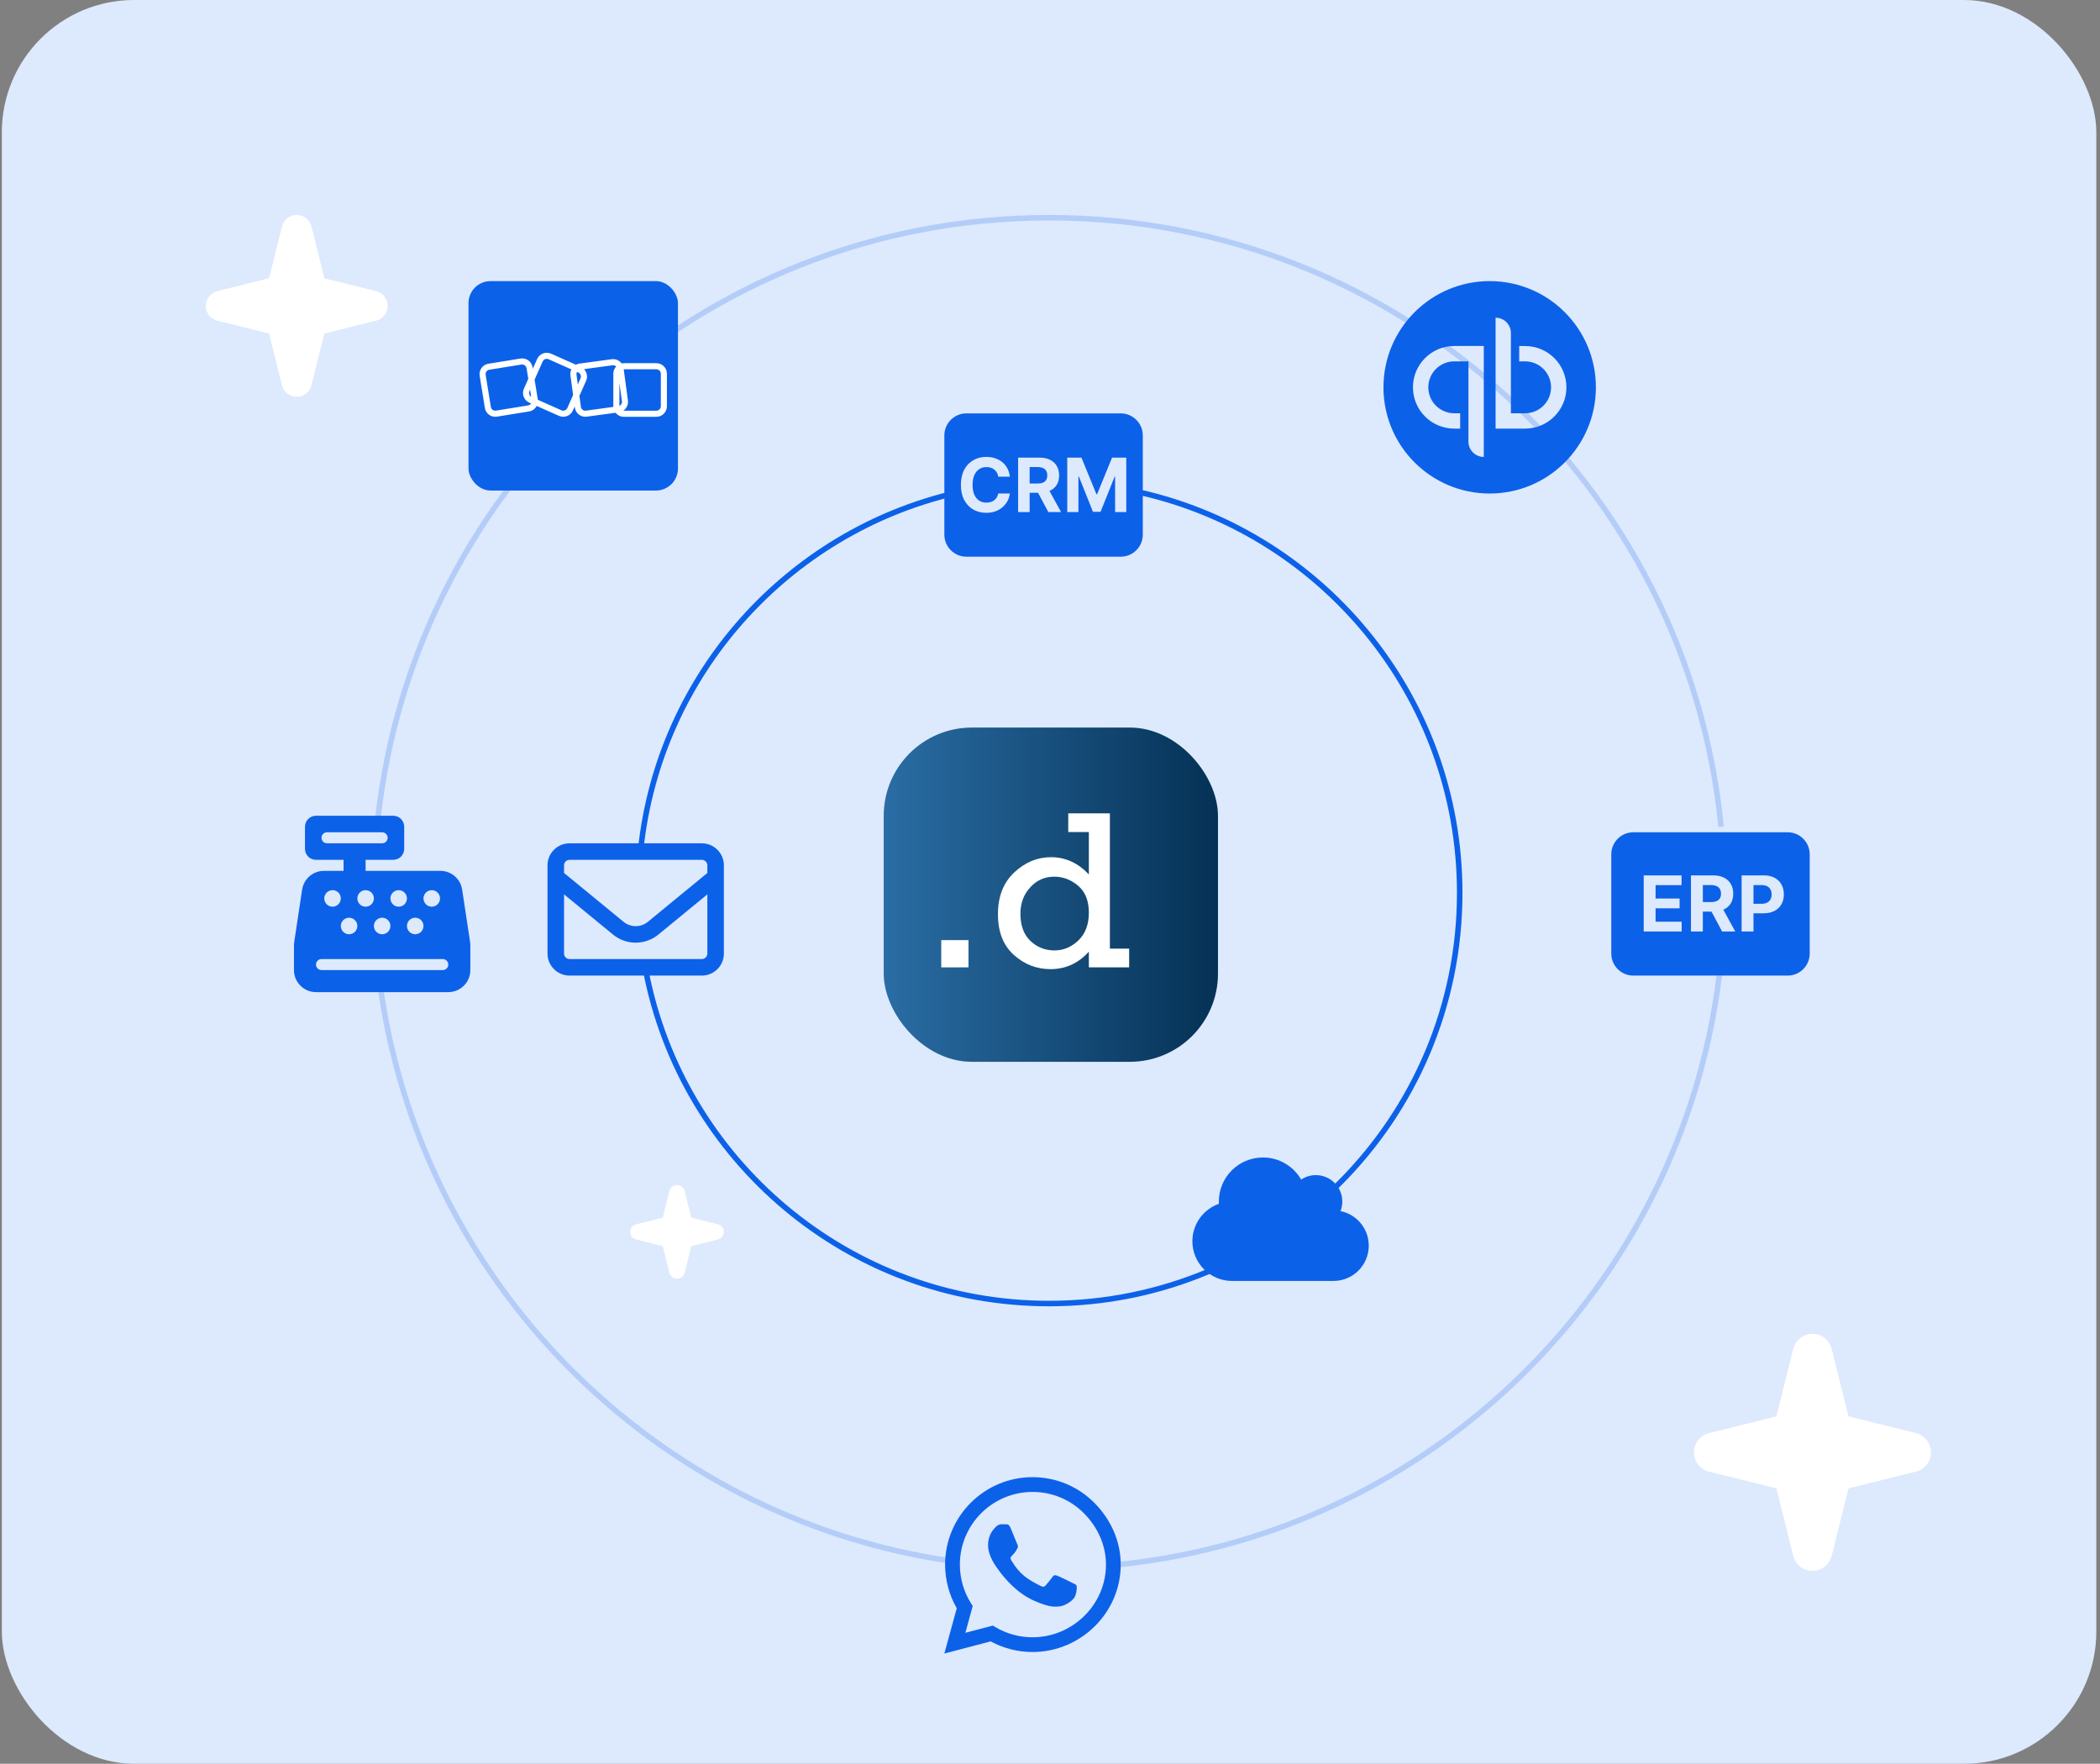 <svg width="381" height="320" viewBox="0 0 381 320" fill="none" xmlns="http://www.w3.org/2000/svg">
<rect x="0" y="0" width="381" height="320" fill="#808080" stroke="none"/>
<rect x="0.333" width="380" height="320" rx="24" fill="#DDE9FD"/>
<path d="M328.833 242C330.491 242 331.924 243.12 332.327 244.732L335.373 256.96L347.601 260.006C349.214 260.409 350.333 261.843 350.333 263.5C350.333 265.157 349.214 266.591 347.601 266.994L335.373 270.04L332.327 282.268C331.924 283.88 330.491 285 328.833 285C327.176 285 325.743 283.88 325.34 282.268L322.294 270.04L310.066 266.994C308.453 266.591 307.333 265.157 307.333 263.5C307.333 261.843 308.453 260.409 310.066 260.006L322.294 256.96L325.34 244.732C325.743 243.12 327.176 242 328.833 242Z" fill="white"/>
<path d="M122.833 215C123.489 215 124.055 215.443 124.215 216.08L125.419 220.915L130.253 222.119C130.891 222.278 131.333 222.845 131.333 223.5C131.333 224.155 130.891 224.722 130.253 224.881L125.419 226.085L124.215 230.92C124.055 231.557 123.489 232 122.833 232C122.178 232 121.611 231.557 121.452 230.92L120.248 226.085L115.414 224.881C114.776 224.722 114.333 224.155 114.333 223.5C114.333 222.845 114.776 222.278 115.414 222.119L120.248 220.915L121.452 216.08C121.611 215.443 122.178 215 122.833 215Z" fill="white"/>
<path d="M53.833 39C55.105 39 56.205 39.859 56.515 41.097L58.852 50.481L68.236 52.819C69.474 53.128 70.333 54.228 70.333 55.5C70.333 56.772 69.474 57.872 68.236 58.181L58.852 60.519L56.515 69.903C56.205 71.141 55.105 72 53.833 72C52.561 72 51.461 71.141 51.152 69.903L48.815 60.519L39.43 58.181C38.193 57.872 37.333 56.772 37.333 55.5C37.333 54.228 38.193 53.128 39.43 52.819L48.815 50.481L51.152 41.097C51.461 39.859 52.561 39 53.833 39Z" fill="white"/>
<path d="M103.333 156C102.783 156 102.333 156.45 102.333 157V158.381L113.115 167.231C114.408 168.294 116.265 168.294 117.558 167.231L128.333 158.381V157C128.333 156.45 127.883 156 127.333 156H103.333ZM102.333 162.262V173C102.333 173.55 102.783 174 103.333 174H127.333C127.883 174 128.333 173.55 128.333 173V162.262L119.458 169.55C117.058 171.519 113.602 171.519 111.208 169.55L102.333 162.262ZM99.333 157C99.333 154.794 101.127 153 103.333 153H127.333C129.54 153 131.333 154.794 131.333 157V173C131.333 175.206 129.54 177 127.333 177H103.333C101.127 177 99.333 175.206 99.333 173V157Z" fill="#0C61E9"/>
<path d="M198.54 272.65C195.548 269.65 191.562 268 187.326 268C178.583 268 171.469 275.114 171.469 283.857C171.469 286.65 172.198 289.379 173.583 291.786L171.333 300L179.74 297.793C182.055 299.057 184.662 299.721 187.319 299.721H187.326C196.062 299.721 203.333 292.607 203.333 283.864C203.333 279.629 201.533 275.65 198.54 272.65ZM187.326 297.05C184.955 297.05 182.633 296.414 180.612 295.214L180.133 294.929L175.148 296.236L176.476 291.371L176.162 290.871C174.84 288.771 174.148 286.35 174.148 283.857C174.148 276.593 180.062 270.679 187.333 270.679C190.855 270.679 194.162 272.05 196.648 274.543C199.133 277.036 200.662 280.343 200.655 283.864C200.655 291.136 194.59 297.05 187.326 297.05ZM194.555 287.179C194.162 286.979 192.212 286.021 191.848 285.893C191.483 285.757 191.219 285.693 190.955 286.093C190.69 286.493 189.933 287.379 189.698 287.65C189.469 287.914 189.233 287.95 188.84 287.75C186.512 286.586 184.983 285.671 183.448 283.036C183.04 282.336 183.855 282.386 184.612 280.871C184.74 280.607 184.676 280.379 184.576 280.179C184.476 279.979 183.683 278.029 183.355 277.236C183.033 276.464 182.705 276.571 182.462 276.557C182.233 276.543 181.969 276.543 181.705 276.543C181.44 276.543 181.012 276.643 180.648 277.036C180.283 277.436 179.262 278.393 179.262 280.343C179.262 282.293 180.683 284.179 180.876 284.443C181.076 284.707 183.669 288.707 187.648 290.429C190.162 291.514 191.148 291.607 192.405 291.421C193.169 291.307 194.748 290.464 195.076 289.536C195.405 288.607 195.405 287.814 195.305 287.65C195.212 287.471 194.948 287.371 194.555 287.179Z" fill="#0C61E9"/>
<path d="M216.333 225.2C216.333 229.175 219.558 232.4 223.533 232.4H241.933C245.468 232.4 248.333 229.535 248.333 226C248.333 222.905 246.133 220.32 243.213 219.73C243.418 219.195 243.533 218.61 243.533 218C243.533 215.35 241.383 213.2 238.733 213.2C237.748 213.2 236.828 213.5 236.068 214.01C234.683 211.61 232.098 210 229.133 210C224.713 210 221.133 213.58 221.133 218C221.133 218.135 221.138 218.27 221.143 218.405C218.343 219.39 216.333 222.06 216.333 225.2Z" fill="#0C61E9"/>
<path d="M57.333 148C56.227 148 55.333 148.894 55.333 150V154C55.333 155.106 56.227 156 57.333 156H62.333V158H58.771C56.796 158 55.115 159.444 54.815 161.4L53.402 170.756C53.358 171.05 53.333 171.35 53.333 171.65V176C53.333 178.206 55.127 180 57.333 180H81.333C83.54 180 85.333 178.206 85.333 176V171.65C85.333 171.35 85.308 171.05 85.265 170.75L83.846 161.4C83.552 159.444 81.871 158 79.896 158H66.333V156H71.333C72.44 156 73.333 155.106 73.333 154V150C73.333 148.894 72.44 148 71.333 148H57.333ZM59.333 151H69.333C69.883 151 70.333 151.45 70.333 152C70.333 152.55 69.883 153 69.333 153H59.333C58.783 153 58.333 152.55 58.333 152C58.333 151.45 58.783 151 59.333 151ZM57.333 175C57.333 174.45 57.783 174 58.333 174H80.333C80.883 174 81.333 174.45 81.333 175C81.333 175.55 80.883 176 80.333 176H58.333C57.783 176 57.333 175.55 57.333 175ZM60.333 164.5C59.935 164.5 59.554 164.342 59.273 164.061C58.991 163.779 58.833 163.398 58.833 163C58.833 162.602 58.991 162.221 59.273 161.939C59.554 161.658 59.935 161.5 60.333 161.5C60.731 161.5 61.113 161.658 61.394 161.939C61.675 162.221 61.833 162.602 61.833 163C61.833 163.398 61.675 163.779 61.394 164.061C61.113 164.342 60.731 164.5 60.333 164.5ZM67.833 163C67.833 163.398 67.675 163.779 67.394 164.061C67.113 164.342 66.731 164.5 66.333 164.5C65.936 164.5 65.554 164.342 65.273 164.061C64.991 163.779 64.833 163.398 64.833 163C64.833 162.602 64.991 162.221 65.273 161.939C65.554 161.658 65.936 161.5 66.333 161.5C66.731 161.5 67.113 161.658 67.394 161.939C67.675 162.221 67.833 162.602 67.833 163ZM63.333 169.5C62.935 169.5 62.554 169.342 62.273 169.061C61.991 168.779 61.833 168.398 61.833 168C61.833 167.602 61.991 167.221 62.273 166.939C62.554 166.658 62.935 166.5 63.333 166.5C63.731 166.5 64.113 166.658 64.394 166.939C64.675 167.221 64.833 167.602 64.833 168C64.833 168.398 64.675 168.779 64.394 169.061C64.113 169.342 63.731 169.5 63.333 169.5ZM73.833 163C73.833 163.398 73.675 163.779 73.394 164.061C73.113 164.342 72.731 164.5 72.333 164.5C71.936 164.5 71.554 164.342 71.273 164.061C70.991 163.779 70.833 163.398 70.833 163C70.833 162.602 70.991 162.221 71.273 161.939C71.554 161.658 71.936 161.5 72.333 161.5C72.731 161.5 73.113 161.658 73.394 161.939C73.675 162.221 73.833 162.602 73.833 163ZM69.333 169.5C68.936 169.5 68.554 169.342 68.273 169.061C67.991 168.779 67.833 168.398 67.833 168C67.833 167.602 67.991 167.221 68.273 166.939C68.554 166.658 68.936 166.5 69.333 166.5C69.731 166.5 70.113 166.658 70.394 166.939C70.675 167.221 70.833 167.602 70.833 168C70.833 168.398 70.675 168.779 70.394 169.061C70.113 169.342 69.731 169.5 69.333 169.5ZM79.833 163C79.833 163.197 79.794 163.392 79.719 163.574C79.644 163.756 79.533 163.921 79.394 164.061C79.255 164.2 79.089 164.31 78.907 164.386C78.725 164.461 78.53 164.5 78.333 164.5C78.136 164.5 77.941 164.461 77.759 164.386C77.577 164.31 77.412 164.2 77.273 164.061C77.133 163.921 77.023 163.756 76.948 163.574C76.872 163.392 76.833 163.197 76.833 163C76.833 162.803 76.872 162.608 76.948 162.426C77.023 162.244 77.133 162.079 77.273 161.939C77.412 161.8 77.577 161.69 77.759 161.614C77.941 161.539 78.136 161.5 78.333 161.5C78.53 161.5 78.725 161.539 78.907 161.614C79.089 161.69 79.255 161.8 79.394 161.939C79.533 162.079 79.644 162.244 79.719 162.426C79.794 162.608 79.833 162.803 79.833 163ZM75.333 169.5C74.936 169.5 74.554 169.342 74.273 169.061C73.991 168.779 73.833 168.398 73.833 168C73.833 167.602 73.991 167.221 74.273 166.939C74.554 166.658 74.936 166.5 75.333 166.5C75.731 166.5 76.113 166.658 76.394 166.939C76.675 167.221 76.833 167.602 76.833 168C76.833 168.398 76.675 168.779 76.394 169.061C76.113 169.342 75.731 169.5 75.333 169.5Z" fill="#0C61E9"/>
<rect x="160.333" y="132" width="60.643" height="60.643" rx="16" fill="url(#paint0_linear_485_340)"/>
<path d="M204.861 172.112V175.507H197.549V172.655C195.647 174.771 193.33 175.829 190.597 175.829C188.066 175.829 185.843 174.965 183.928 173.237C182.012 171.509 181.055 169.052 181.055 165.864C181.055 162.663 182.039 160.139 184.008 158.29C185.977 156.442 188.2 155.518 190.678 155.518C193.303 155.518 195.593 156.563 197.549 158.652V150.957H193.812V147.562H201.366V172.112H204.861ZM185.133 165.764C185.133 167.907 185.736 169.554 186.941 170.706C188.16 171.858 189.613 172.434 191.301 172.434C192.935 172.434 194.381 171.831 195.64 170.626C196.912 169.407 197.549 167.726 197.549 165.583C197.549 163.427 196.899 161.799 195.6 160.701C194.314 159.603 192.868 159.054 191.26 159.054C189.533 159.054 188.079 159.703 186.901 161.002C185.722 162.288 185.133 163.875 185.133 165.764Z" fill="white"/>
<path d="M170.769 175.507V170.565H175.711V175.507H170.769Z" fill="white"/>
<path fill-rule="evenodd" clip-rule="evenodd" d="M296.333 151C294.124 151 292.333 152.791 292.333 155V173C292.333 175.209 294.124 177 296.333 177H324.333C326.542 177 328.333 175.209 328.333 173V155C328.333 152.791 326.542 151 324.333 151H296.333ZM298.218 169V158.818H305.079V160.593H300.371V163.019H304.726V164.794H300.371V167.225H305.099V169H298.218ZM306.791 158.818V169H308.943V165.391H310.515L312.443 169H314.82L312.659 165.044C312.69 165.031 312.721 165.017 312.751 165.003C313.305 164.744 313.728 164.373 314.019 163.889C314.311 163.402 314.457 162.82 314.457 162.144C314.457 161.471 314.313 160.886 314.024 160.389C313.739 159.889 313.323 159.503 312.776 159.231C312.233 158.956 311.577 158.818 310.808 158.818H306.791ZM308.943 163.661H310.405C310.816 163.661 311.157 163.604 311.429 163.492C311.701 163.379 311.903 163.21 312.036 162.984C312.171 162.759 312.239 162.479 312.239 162.144C312.239 161.806 312.171 161.521 312.036 161.289C311.903 161.057 311.699 160.881 311.424 160.762C311.152 160.639 310.809 160.578 310.395 160.578H308.943V163.661ZM315.978 158.818V169H318.131V165.699H319.94C320.723 165.699 321.389 165.555 321.939 165.266C322.492 164.978 322.915 164.575 323.207 164.058C323.498 163.541 323.644 162.945 323.644 162.269C323.644 161.592 323.5 160.996 323.212 160.479C322.927 159.958 322.512 159.552 321.969 159.261C321.425 158.966 320.767 158.818 319.995 158.818H315.978ZM318.131 163.974H319.592C320.007 163.974 320.348 163.903 320.617 163.76C320.888 163.614 321.09 163.414 321.223 163.158C321.359 162.9 321.427 162.603 321.427 162.269C321.427 161.93 321.359 161.635 321.223 161.384C321.09 161.128 320.888 160.931 320.617 160.792C320.345 160.649 320 160.578 319.582 160.578H318.131V163.974Z" fill="#0C61E9"/>
<path fill-rule="evenodd" clip-rule="evenodd" d="M175.333 75C173.124 75 171.333 76.791 171.333 79V97C171.333 99.209 173.124 101 175.333 101H203.333C205.542 101 207.333 99.209 207.333 97V79C207.333 76.791 205.542 75 203.333 75H175.333ZM183.221 86.486H181.108C181.07 86.213 180.991 85.97 180.872 85.758C180.753 85.542 180.6 85.359 180.414 85.208C180.228 85.057 180.012 84.941 179.768 84.861C179.527 84.78 179.265 84.74 178.982 84.74C178.471 84.74 178.025 84.867 177.646 85.121C177.267 85.372 176.972 85.738 176.763 86.221C176.554 86.7 176.45 87.282 176.45 87.966C176.45 88.67 176.554 89.262 176.763 89.741C176.976 90.22 177.271 90.582 177.651 90.826C178.03 91.07 178.469 91.193 178.967 91.193C179.247 91.193 179.506 91.156 179.744 91.082C179.985 91.008 180.199 90.9 180.385 90.759C180.572 90.614 180.726 90.439 180.848 90.233C180.973 90.027 181.06 89.793 181.108 89.529L183.221 89.538C183.166 89.992 183.029 90.429 182.811 90.85C182.595 91.268 182.304 91.643 181.938 91.974C181.575 92.302 181.141 92.562 180.636 92.755C180.134 92.945 179.567 93.04 178.934 93.04C178.053 93.04 177.265 92.84 176.57 92.442C175.879 92.043 175.333 91.466 174.931 90.71C174.532 89.955 174.333 89.04 174.333 87.966C174.333 86.889 174.535 85.973 174.94 85.218C175.346 84.462 175.895 83.886 176.59 83.491C177.284 83.092 178.065 82.893 178.934 82.893C179.506 82.893 180.036 82.973 180.525 83.134C181.017 83.295 181.452 83.53 181.832 83.838C182.211 84.144 182.52 84.518 182.758 84.962C182.999 85.406 183.153 85.914 183.221 86.486ZM184.718 83.028V92.905H186.806V89.404H188.331L190.202 92.905H192.507L190.411 89.068C190.441 89.055 190.471 89.041 190.501 89.027C191.037 88.777 191.447 88.417 191.73 87.947C192.013 87.475 192.155 86.91 192.155 86.254C192.155 85.602 192.015 85.034 191.735 84.552C191.459 84.067 191.055 83.692 190.525 83.428C189.997 83.162 189.361 83.028 188.615 83.028H184.718ZM186.806 87.725H188.224C188.623 87.725 188.954 87.671 189.218 87.561C189.481 87.452 189.677 87.288 189.806 87.07C189.938 86.851 190.004 86.579 190.004 86.254C190.004 85.927 189.938 85.65 189.806 85.425C189.677 85.2 189.48 85.029 189.213 84.914C188.949 84.795 188.617 84.735 188.215 84.735H186.806V87.725ZM196.206 83.028H193.631V92.905H195.656V86.452H195.738L198.294 92.856H199.673L202.229 86.476H202.311V92.905H204.337V83.028H201.761L199.041 89.664H198.926L196.206 83.028Z" fill="#0C61E9"/>
<path fill-rule="evenodd" clip-rule="evenodd" d="M203.333 283.316V284.321C260.213 278.346 305.546 233.605 312.428 177H311.42C304.548 233.052 259.66 277.349 203.333 283.316ZM172.333 283.692V282.681C118.698 274.75 76.435 231.913 69.373 178H68.365C75.44 232.466 118.145 275.746 172.333 283.692ZM190.333 40C127.346 40 75.507 87.733 69.018 149H68.012C74.506 87.18 126.793 39 190.333 39C254.216 39 306.723 87.7 312.755 150H311.751C305.722 88.254 253.663 40 190.333 40Z" fill="#0C61E9" fill-opacity="0.2"/>
<rect x="85" y="51" width="38" height="38" rx="4" fill="#0C61E9"/>
<path fill-rule="evenodd" clip-rule="evenodd" d="M102.184 75.615C101.924 75.615 101.662 75.561 101.409 75.45L97.373 73.652C97.102 74.164 96.602 74.549 95.987 74.648L90.16 75.591C90.056 75.608 89.951 75.615 89.85 75.615C89.45 75.615 89.062 75.493 88.736 75.254C88.321 74.955 88.049 74.513 87.968 74.008L87.025 68.182C86.944 67.677 87.062 67.171 87.362 66.757C87.658 66.343 88.103 66.07 88.604 65.993L94.431 65.05C95.471 64.881 96.455 65.592 96.623 66.633L96.667 66.892L95.845 68.734L95.532 66.808C95.468 66.41 95.121 66.127 94.734 66.127C94.694 66.127 94.65 66.131 94.606 66.138L88.779 67.081C88.567 67.114 88.379 67.229 88.254 67.404C88.129 67.579 88.079 67.794 88.113 68.007L89.056 73.833C89.089 74.045 89.204 74.234 89.379 74.359C89.554 74.483 89.77 74.534 89.982 74.5L95.808 73.557C96.042 73.519 96.236 73.384 96.356 73.198L96.02 73.049C95.057 72.621 94.623 71.486 95.05 70.523L97.452 65.135C97.879 64.171 99.014 63.737 99.978 64.165L104.486 66.174C104.684 66.068 104.902 65.997 105.13 65.967L110.984 65.172C111.489 65.104 111.991 65.236 112.398 65.546C112.548 65.659 112.675 65.789 112.782 65.935C112.913 65.907 113.048 65.892 113.187 65.892H119.087C120.141 65.892 121 66.751 121 67.805V73.706C121 74.76 120.141 75.619 119.087 75.619H113.187C112.579 75.619 112.035 75.333 111.685 74.889L106.451 75.595C106.363 75.605 106.275 75.612 106.188 75.612C105.77 75.612 105.369 75.477 105.033 75.221C104.625 74.915 104.362 74.464 104.295 73.958L104.265 73.743L105.12 71.827L105.39 73.81C105.417 74.026 105.528 74.214 105.7 74.346C105.871 74.477 106.083 74.534 106.296 74.504L111.277 73.827C111.275 73.787 111.274 73.746 111.274 73.706V67.805C111.274 67.296 111.474 66.832 111.801 66.488C111.794 66.482 111.788 66.476 111.781 66.47C111.765 66.456 111.749 66.441 111.731 66.428C111.587 66.32 111.418 66.263 111.243 66.263C111.206 66.263 111.169 66.266 111.132 66.27L105.954 66.974C106.486 67.518 106.663 68.355 106.336 69.092L103.935 74.48C103.615 75.194 102.914 75.615 102.184 75.615ZM113.089 74.508C113.121 74.512 113.154 74.514 113.187 74.514H119.087C119.532 74.514 119.895 74.15 119.895 73.706V67.805C119.895 67.361 119.532 66.997 119.087 66.997H113.187C113.177 66.997 113.168 66.997 113.159 66.998L113.927 72.655C113.995 73.16 113.863 73.662 113.553 74.07C113.423 74.243 113.265 74.391 113.089 74.508ZM112.62 67.23C112.473 67.376 112.381 67.579 112.381 67.802V69.462L112.836 72.803C112.866 73.015 112.809 73.228 112.678 73.399C112.597 73.505 112.495 73.587 112.378 73.642V67.805C112.378 67.581 112.471 67.377 112.62 67.23ZM99.526 65.175L103.671 67.021C103.505 67.359 103.443 67.738 103.494 68.119L103.978 71.668L102.925 74.032C102.743 74.437 102.264 74.622 101.857 74.44L97.581 72.536C97.578 72.509 97.574 72.482 97.57 72.456L96.99 68.886L96.195 70.664C96.193 70.669 96.19 70.675 96.187 70.68L98.459 65.582C98.641 65.178 99.119 64.993 99.526 65.175ZM104.591 67.97C104.567 67.797 104.6 67.624 104.685 67.472L104.918 67.576C105.323 67.758 105.508 68.236 105.326 68.644L104.834 69.749L104.591 67.97ZM96.167 70.726L96.371 71.989C96.033 71.78 95.89 71.346 96.058 70.971L96.167 70.726Z" fill="white"/>
<path fill-rule="evenodd" clip-rule="evenodd" d="M173.333 88.935C142.626 96.051 119.145 122.027 115.755 154H116.761C120.138 122.581 143.18 97.05 173.333 89.962V88.935ZM205.333 89.521C239.011 96.455 264.333 126.27 264.333 162C264.333 202.869 231.202 236 190.333 236C154.251 236 124.2 210.175 117.656 176H116.638C123.195 210.731 153.696 237 190.333 237C231.755 237 265.333 203.421 265.333 162C265.333 125.716 239.567 95.449 205.333 88.5V89.521Z" fill="#0C61E9"/>
<path fill-rule="evenodd" clip-rule="evenodd" d="M289.54 70.27C289.54 80.91 280.91 89.54 270.27 89.54C259.624 89.54 251 80.91 251 70.27C251 59.63 259.63 51 270.27 51C280.91 51 289.54 59.63 289.54 70.27ZM256.349 70.27C256.349 66.13 259.706 62.773 263.846 62.773H269.2V82.901C267.666 82.901 266.419 81.655 266.419 80.121V65.56H263.846C261.247 65.56 259.136 67.671 259.136 70.27C259.136 72.869 261.247 74.979 263.846 74.979H264.916V77.76H263.846C259.7 77.76 256.349 74.409 256.349 70.27ZM284.193 70.27C284.193 74.403 280.836 77.76 276.696 77.76H271.342V57.638C272.876 57.638 274.122 58.884 274.122 60.419V74.979H276.696C279.295 74.979 281.406 72.869 281.406 70.27C281.406 67.671 279.295 65.56 276.696 65.56H275.625V62.78H276.696C280.842 62.78 284.193 66.136 284.193 70.27Z" fill="#0C61E9"/>
<defs>
<linearGradient id="paint0_linear_485_340" x1="160.333" y1="162.322" x2="220.977" y2="162.322" gradientUnits="userSpaceOnUse">
<stop stop-color="#2A6DA4"/>
<stop offset="1" stop-color="#053155"/>
</linearGradient>
</defs>
</svg>
